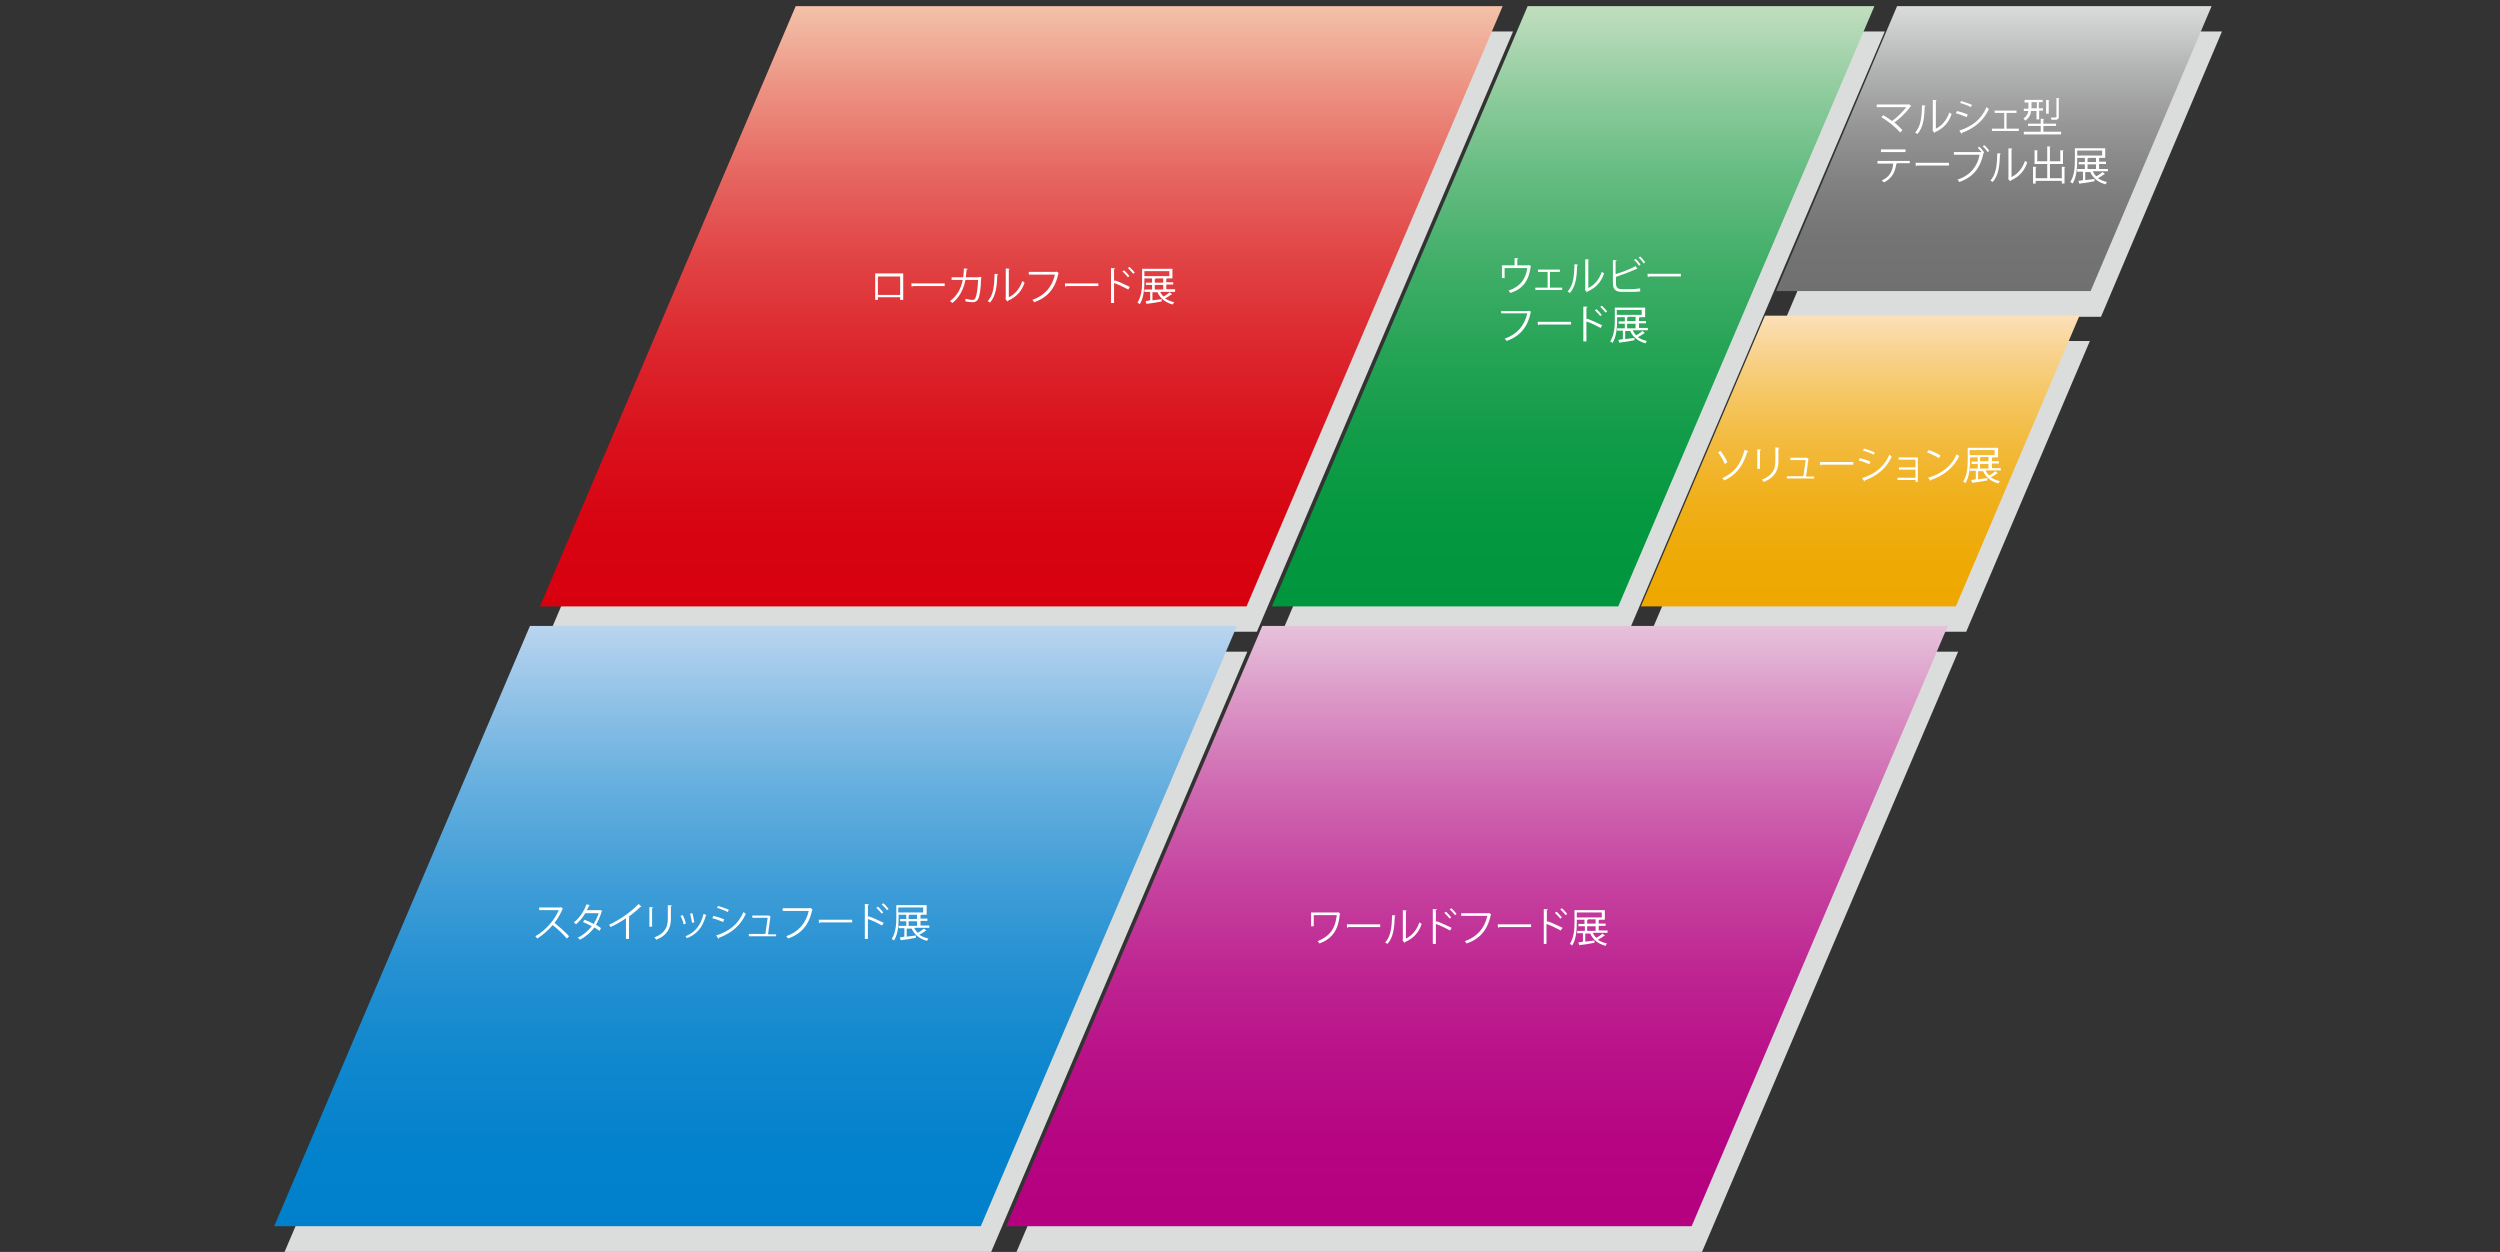 <?xml version="1.0" encoding="utf-8"?>
<!-- Generator: Adobe Illustrator 26.5.0, SVG Export Plug-In . SVG Version: 6.00 Build 0)  -->
<svg version="1.1" id="レイヤー_1" xmlns="http://www.w3.org/2000/svg" xmlns:xlink="http://www.w3.org/1999/xlink" x="0px"
	 y="0px" viewBox="0 0 651 326" style="enable-background:new 0 0 651 326;" xml:space="preserve">
<rect x="0" y="0" width="651" height="326" fill="#333333" stroke="none"/>
<style type="text/css">
	.st0{fill:#DBDCDC;}
	.st1{fill:url(#SVGID_1_);}
	.st2{fill:url(#SVGID_00000134947020427538012600000015143994381075366028_);}
	.st3{fill:url(#SVGID_00000114074134315746694320000015587126039973198993_);}
	.st4{fill:url(#SVGID_00000065056763633886613220000017351505513164310947_);}
	.st5{fill:url(#SVGID_00000091015010420540878770000010494160366645159086_);}
	.st6{fill:url(#SVGID_00000027571164358896398450000000754668751626335366_);}
	.st7{fill:#FFFFFF;}
</style>
<g>
	<polygon class="st0" points="394,8.2 209.9,8.2 143.3,164.5 327.3,164.5 	"/>
	<polygon class="st0" points="424.1,164.5 490.8,8.2 400.6,8.2 333.9,164.5 	"/>
	<polygon class="st0" points="140.7,169.7 74.1,326 258.1,326 324.8,169.7 	"/>
	<polygon class="st0" points="430,164.5 512,164.5 544.2,88.8 462.3,88.8 	"/>
	<polygon class="st0" points="496.7,8.2 465.2,82.5 547.1,82.5 578.6,8.2 	"/>
	<polygon class="st0" points="264.7,326 443.2,326 509.9,169.7 331.4,169.7 	"/>
</g>
<g>
	<g>
		<g>
			<g>
				
					<linearGradient id="SVGID_1_" gradientUnits="userSpaceOnUse" x1="298.104" y1="1.551" x2="298.104" y2="157.866" gradientTransform="matrix(1 0 0.176 1 -46.235 0)">
					<stop  offset="0" style="stop-color:#F3C2A9"/>
					<stop  offset="0.125" style="stop-color:#ED9686"/>
					<stop  offset="0.274" style="stop-color:#E66862"/>
					<stop  offset="0.423" style="stop-color:#E14344"/>
					<stop  offset="0.572" style="stop-color:#DC262D"/>
					<stop  offset="0.718" style="stop-color:#D9111C"/>
					<stop  offset="0.862" style="stop-color:#D80412"/>
					<stop  offset="1" style="stop-color:#D7000F"/>
				</linearGradient>
				<polygon class="st1" points="324.6,157.9 140.6,157.9 207.2,1.6 391.3,1.6 				"/>
				
					<linearGradient id="SVGID_00000149349835068947861710000005710861488637620660_" gradientUnits="userSpaceOnUse" x1="441.793" y1="1.551" x2="441.793" y2="157.866" gradientTransform="matrix(1 0 0.176 1 -46.235 0)">
					<stop  offset="0" style="stop-color:#C1DEBF"/>
					<stop  offset="0.123" style="stop-color:#96CEA2"/>
					<stop  offset="0.272" style="stop-color:#68BD83"/>
					<stop  offset="0.422" style="stop-color:#43AF6A"/>
					<stop  offset="0.571" style="stop-color:#26A456"/>
					<stop  offset="0.718" style="stop-color:#119C48"/>
					<stop  offset="0.862" style="stop-color:#049840"/>
					<stop  offset="1" style="stop-color:#00963D"/>
				</linearGradient>
				<polygon style="fill:url(#SVGID_00000149349835068947861710000005710861488637620660_);" points="421.4,157.9 331.2,157.9 
					397.8,1.6 488.1,1.6 				"/>
				
					<linearGradient id="SVGID_00000024717678338851990440000010948617969046916750_" gradientUnits="userSpaceOnUse" x1="558.629" y1="1.551" x2="558.629" y2="75.826" gradientTransform="matrix(1 0 0.176 1 -46.235 0)">
					<stop  offset="0" style="stop-color:#DBDCDC"/>
					<stop  offset="1.999640e-02" style="stop-color:#D7D8D8"/>
					<stop  offset="0.221" style="stop-color:#B2B3B3"/>
					<stop  offset="0.421" style="stop-color:#969696"/>
					<stop  offset="0.619" style="stop-color:#818182"/>
					<stop  offset="0.813" style="stop-color:#757475"/>
					<stop  offset="1" style="stop-color:#717071"/>
				</linearGradient>
				<polygon style="fill:url(#SVGID_00000024717678338851990440000010948617969046916750_);" points="544.4,75.8 575.9,1.6 494,1.6 
					462.5,75.8 				"/>
				
					<linearGradient id="SVGID_00000132809777186949515590000009683284478792208267_" gradientUnits="userSpaceOnUse" x1="200.451" y1="163.006" x2="200.451" y2="319.321" gradientTransform="matrix(1 0 0.176 1 -46.235 0)">
					<stop  offset="0" style="stop-color:#BAD5EF"/>
					<stop  offset="0.106" style="stop-color:#96C4E8"/>
					<stop  offset="0.258" style="stop-color:#68B0DF"/>
					<stop  offset="0.411" style="stop-color:#439FD8"/>
					<stop  offset="0.562" style="stop-color:#2691D2"/>
					<stop  offset="0.712" style="stop-color:#1188CE"/>
					<stop  offset="0.859" style="stop-color:#0482CC"/>
					<stop  offset="1" style="stop-color:#0080CB"/>
				</linearGradient>
				<polygon style="fill:url(#SVGID_00000132809777186949515590000009683284478792208267_);" points="255.4,319.3 71.4,319.3 
					138,163 322.1,163 				"/>
				<g>
					
						<linearGradient id="SVGID_00000152230112179718698960000013920892530972407474_" gradientUnits="userSpaceOnUse" x1="509.5" y1="82.152" x2="509.5" y2="157.866" gradientTransform="matrix(1 0 0.176 1 -46.235 0)">
						<stop  offset="4.000000e-08" style="stop-color:#FBE0B9"/>
						<stop  offset="0.103" style="stop-color:#F9D596"/>
						<stop  offset="0.256" style="stop-color:#F5C868"/>
						<stop  offset="0.409" style="stop-color:#F3BC43"/>
						<stop  offset="0.561" style="stop-color:#F1B326"/>
						<stop  offset="0.711" style="stop-color:#EFAD11"/>
						<stop  offset="0.859" style="stop-color:#EEA904"/>
						<stop  offset="1" style="stop-color:#EEA800"/>
					</linearGradient>
					<polygon style="fill:url(#SVGID_00000152230112179718698960000013920892530972407474_);" points="459.6,82.2 427.3,157.9 
						509.3,157.9 541.5,82.2 					"/>
				</g>
				
					<linearGradient id="SVGID_00000087401327333675535180000005775963159334479796_" gradientUnits="userSpaceOnUse" x1="388.309" y1="163.006" x2="388.309" y2="319.321" gradientTransform="matrix(1 0 0.176 1 -46.235 0)">
					<stop  offset="0" style="stop-color:#E6C2DB"/>
					<stop  offset="0.125" style="stop-color:#DB96C6"/>
					<stop  offset="0.274" style="stop-color:#CF68B1"/>
					<stop  offset="0.424" style="stop-color:#C6439F"/>
					<stop  offset="0.572" style="stop-color:#BE2692"/>
					<stop  offset="0.718" style="stop-color:#B91188"/>
					<stop  offset="0.862" style="stop-color:#B60482"/>
					<stop  offset="1" style="stop-color:#B50080"/>
				</linearGradient>
				<polygon style="fill:url(#SVGID_00000087401327333675535180000005775963159334479796_);" points="440.5,319.3 262,319.3 
					328.7,163 507.2,163 				"/>
			</g>
		</g>
	</g>
</g>
<g>
	<path class="st7" d="M235.2,71.2v6.9h-0.8v-0.7h-5.8v0.7h-0.7v-6.9H235.2z M234.4,76.8v-4.8h-5.8v4.8H234.4z"/>
	<path class="st7" d="M237.3,73.8h8.7v0.7h-8.3c-0.1,0.1-0.2,0.2-0.3,0.2L237.3,73.8z"/>
	<path class="st7" d="M255.6,72.2c0,0,0,0.1-0.1,0.1c-0.1,3-0.4,4.9-0.8,5.6c-0.4,0.7-1,0.8-1.4,0.8c-0.4,0-1.1-0.1-1.9-0.2
		c0-0.2,0-0.5,0-0.7c0.8,0.2,1.6,0.3,1.8,0.3c0.4,0,0.6-0.1,0.8-0.5c0.3-0.6,0.6-2.4,0.7-4.7h-3.3c-0.5,2.5-1.6,4.6-3.4,6
		c-0.1-0.1-0.4-0.3-0.6-0.5c1.8-1.4,2.8-3.1,3.3-5.5h-2.9v-0.7h3c0.1-0.7,0.2-1.4,0.2-2.3l1,0.1c0,0.1-0.1,0.2-0.3,0.2
		c-0.1,0.8-0.1,1.3-0.2,2h3.4l0.2-0.1L255.6,72.2z"/>
	<path class="st7" d="M259.9,71.4c0,0.1-0.1,0.2-0.2,0.2c-0.1,2.8-0.3,5.4-1.9,7.2c-0.2-0.1-0.4-0.3-0.6-0.4
		c1.6-1.7,1.7-4.3,1.8-7.1L259.9,71.4z M262.7,77.4c1.7-0.8,2.9-2.4,3.5-4.2c0.2,0.1,0.5,0.3,0.6,0.4c-0.7,2.1-2,3.7-4.3,4.7
		c0,0.1-0.1,0.2-0.2,0.2l-0.5-0.7l0.1-0.2v-7.7l1,0.1c0,0.1-0.1,0.2-0.2,0.2V77.4z"/>
	<path class="st7" d="M275.7,71.1c0,0.1-0.1,0.1-0.1,0.1c-0.8,4-2.9,6.3-6.3,7.5c-0.1-0.2-0.3-0.5-0.5-0.6c3.2-1.1,5.2-3.4,5.9-6.6
		h-6.8v-0.7h7.1l0.1-0.1L275.7,71.1z"/>
	<path class="st7" d="M277.3,73.8h8.7v0.7h-8.3c-0.1,0.1-0.2,0.2-0.3,0.2L277.3,73.8z"/>
	<path class="st7" d="M293.8,75.4c-1.1-0.6-2.5-1.3-3.7-1.7v5.2h-0.8v-9.1l1.1,0.1c0,0.1-0.1,0.2-0.3,0.2v3.1l0.2-0.2
		c1.2,0.4,2.8,1.2,3.9,1.7L293.8,75.4z M292.7,70.4c0.5,0.4,1.1,1.1,1.4,1.5l-0.4,0.3c-0.3-0.4-1-1.1-1.4-1.5L292.7,70.4z
		 M294.1,69.5c0.5,0.4,1.1,1.1,1.4,1.5l-0.4,0.3c-0.3-0.4-1-1.1-1.4-1.5L294.1,69.5z"/>
	<path class="st7" d="M302.1,76c0.2,0.4,0.5,0.9,0.9,1.2c0.6-0.3,1.2-0.8,1.6-1.1l0.6,0.5c0,0.1-0.1,0.1-0.2,0.1
		c-0.4,0.3-1,0.7-1.6,1c0.7,0.5,1.5,0.8,2.4,1c-0.2,0.1-0.3,0.4-0.4,0.6c-1.9-0.5-3.3-1.6-4-3.2h-1.3v2.1c0.8-0.1,1.6-0.2,2.4-0.3
		l0,0.6c-1.4,0.3-2.9,0.5-3.8,0.6c0,0.1-0.1,0.1-0.1,0.1l-0.3-0.8c0.3,0,0.7-0.1,1.2-0.2V76H298v-0.6h2v-1.2h-1.6v-0.6h1.6v-1.1h-2
		v0.6c0,1.8-0.1,4.4-1.2,6.1c-0.1-0.1-0.4-0.3-0.6-0.4c1.1-1.7,1.2-4,1.2-5.7V70h7.9v2.5h-1.6v0h0.2c0,0.1-0.1,0.1-0.2,0.1v0.9h1.8
		v0.6h-1.8v1.2h2.3V76H302.1z M298,70.6v1.3h6.5v-1.3H298z M300.9,72.6c0,0.1-0.1,0.1-0.2,0.1v0.9h2.2v-1.1h-2.2v0H300.9z
		 M300.7,74.2v1.2h2.2v-1.2H300.7z"/>
</g>
<g>
	<path class="st7" d="M349,237.9c0,0-0.1,0.1-0.1,0.1c-0.4,4.1-1.8,6.3-5.3,7.7c-0.1-0.2-0.3-0.4-0.5-0.6c3.3-1.4,4.6-3.3,5-6.8h-6
		v2.9h-0.7v-3.6h6.9l0.1-0.1L349,237.9z"/>
	<path class="st7" d="M350.7,240.7h8.7v0.7h-8.3c-0.1,0.1-0.2,0.2-0.3,0.2L350.7,240.7z"/>
	<path class="st7" d="M363.4,238.4c0,0.1-0.1,0.2-0.2,0.2c-0.1,2.8-0.3,5.4-1.9,7.2c-0.2-0.1-0.4-0.3-0.6-0.4
		c1.6-1.7,1.7-4.3,1.8-7.1L363.4,238.4z M366.1,244.4c1.7-0.8,2.9-2.4,3.5-4.2c0.2,0.1,0.5,0.3,0.6,0.4c-0.7,2.1-2,3.7-4.3,4.7
		c0,0.1-0.1,0.2-0.2,0.2l-0.5-0.7l0.1-0.2V237l1,0.1c0,0.1-0.1,0.2-0.2,0.2V244.4z"/>
	<path class="st7" d="M377.6,242.3c-1.1-0.6-2.5-1.3-3.7-1.7v5.2h-0.8v-9.1l1.1,0.1c0,0.1-0.1,0.2-0.3,0.2v3.1l0.2-0.2
		c1.2,0.4,2.8,1.2,3.9,1.7L377.6,242.3z M376.5,237.4c0.5,0.4,1.1,1.1,1.4,1.5l-0.4,0.3c-0.3-0.4-1-1.1-1.4-1.5L376.5,237.4z
		 M377.9,236.5c0.5,0.4,1.1,1.1,1.4,1.5l-0.4,0.3c-0.3-0.4-1-1.1-1.4-1.5L377.9,236.5z"/>
	<path class="st7" d="M388.3,238.1c0,0.1-0.1,0.1-0.1,0.1c-0.8,4-2.9,6.3-6.3,7.5c-0.1-0.2-0.3-0.5-0.5-0.6c3.2-1.1,5.2-3.4,5.9-6.6
		h-6.8v-0.7h7.1l0.1-0.1L388.3,238.1z"/>
	<path class="st7" d="M390,240.7h8.7v0.7h-8.3c-0.1,0.1-0.2,0.2-0.3,0.2L390,240.7z"/>
	<path class="st7" d="M406.4,242.3c-1.1-0.6-2.5-1.3-3.7-1.7v5.2H402v-9.1l1.1,0.1c0,0.1-0.1,0.2-0.3,0.2v3.1l0.2-0.2
		c1.2,0.4,2.8,1.2,3.9,1.7L406.4,242.3z M405.3,237.4c0.5,0.4,1.1,1.1,1.4,1.5l-0.4,0.3c-0.3-0.4-1-1.1-1.4-1.5L405.3,237.4z
		 M406.7,236.5c0.5,0.4,1.1,1.1,1.4,1.5l-0.4,0.3c-0.3-0.4-1-1.1-1.4-1.5L406.7,236.5z"/>
	<path class="st7" d="M414.8,243c0.2,0.4,0.5,0.9,0.9,1.2c0.6-0.3,1.2-0.8,1.6-1.1l0.6,0.5c0,0.1-0.1,0.1-0.2,0.1
		c-0.4,0.3-1,0.7-1.6,1c0.7,0.5,1.5,0.8,2.4,1c-0.2,0.1-0.3,0.4-0.4,0.6c-1.9-0.5-3.3-1.6-4-3.2h-1.3v2.1c0.8-0.1,1.6-0.2,2.4-0.3
		l0,0.6c-1.4,0.3-2.9,0.5-3.8,0.6c0,0.1-0.1,0.1-0.1,0.1l-0.3-0.8c0.3,0,0.7-0.1,1.2-0.2V243h-1.5v-0.6h2v-1.2H411v-0.6h1.6v-1.1h-2
		v0.6c0,1.8-0.1,4.4-1.2,6.1c-0.1-0.1-0.4-0.3-0.6-0.4c1.1-1.7,1.2-4,1.2-5.7v-3.1h7.9v2.5h-1.6v0h0.2c0,0.1-0.1,0.1-0.2,0.1v0.9
		h1.8v0.6h-1.8v1.2h2.3v0.6H414.8z M410.6,237.6v1.3h6.5v-1.3H410.6z M413.5,239.5c0,0.1-0.1,0.1-0.2,0.1v0.9h2.2v-1.1h-2.2v0H413.5
		z M413.3,241.2v1.2h2.2v-1.2H413.3z"/>
</g>
<g>
	<path class="st7" d="M448,117.4c0.7,0.9,1.5,2.1,1.8,3l-0.7,0.4c-0.3-0.8-1-2.1-1.7-3L448,117.4z M455.3,117.5
		c0,0.1-0.1,0.1-0.3,0.1c-1.1,3.9-3.1,6.2-6,7.5c-0.1-0.2-0.4-0.4-0.5-0.6c2.9-1.3,4.8-3.4,5.8-7.4L455.3,117.5z"/>
	<path class="st7" d="M457.6,122.1V117l1,0.1c0,0.1-0.1,0.2-0.3,0.2v4.8H457.6z M463.4,116.6c0,0.1-0.1,0.2-0.3,0.2v3.3
		c0,2.2-0.8,4.2-3.8,5.4c-0.1-0.2-0.4-0.4-0.5-0.6c2.9-1.1,3.5-2.9,3.5-4.8v-3.6L463.4,116.6z"/>
	<path class="st7" d="M472.4,124v0.6h-7.1V124h4.3c0.2-1.1,0.4-3.1,0.6-4.2h-4v-0.6h4.2l0.1,0l0.5,0.3c0,0-0.1,0.1-0.1,0.1
		c-0.1,1.1-0.5,3.4-0.6,4.5H472.4z"/>
	<path class="st7" d="M473.9,120.3h8.7v0.7h-8.3c-0.1,0.1-0.2,0.2-0.3,0.2L473.9,120.3z"/>
	<path class="st7" d="M484.3,119.3c0.9,0.2,2.1,0.6,2.8,0.9l-0.3,0.7c-0.7-0.3-1.9-0.8-2.8-1L484.3,119.3z M484.9,124.5
		c3.4-1.1,5.7-2.9,7.1-6.1c0.2,0.1,0.5,0.4,0.6,0.5c-1.4,3.1-3.8,5-7,6.2c0,0.1,0,0.2-0.1,0.3L484.9,124.5z M485.4,116.8
		c0.9,0.3,2.1,0.7,2.8,1l-0.3,0.6c-0.7-0.4-1.8-0.8-2.8-1.1L485.4,116.8z"/>
	<path class="st7" d="M499.4,119.1v6.4h-0.6V125h-4.7v-0.6h4.7v-2.1h-4.3v-0.6h4.3v-2h-4.4v-0.6H499.4z"/>
	<path class="st7" d="M502.2,117.2c1.1,0.3,2.3,0.9,3.1,1.4l-0.4,0.7c-0.8-0.5-2-1.1-3.1-1.5L502.2,117.2z M502.1,124.4
		c3.7-1.1,6.2-3.2,7.4-6.1c0.2,0.2,0.5,0.3,0.7,0.4c-1.3,2.9-3.9,5.1-7.4,6.3c0,0.1-0.1,0.2-0.1,0.2L502.1,124.4z"/>
	<path class="st7" d="M517.1,122.6c0.2,0.4,0.5,0.9,0.9,1.2c0.6-0.3,1.2-0.8,1.6-1.1l0.6,0.5c0,0.1-0.1,0.1-0.2,0.1
		c-0.4,0.3-1,0.7-1.6,1c0.7,0.5,1.5,0.8,2.4,1c-0.2,0.1-0.3,0.4-0.4,0.6c-1.9-0.5-3.3-1.6-4-3.2h-1.3v2.1c0.8-0.1,1.6-0.2,2.4-0.3
		l0,0.6c-1.4,0.3-2.9,0.5-3.8,0.6c0,0.1-0.1,0.1-0.1,0.1l-0.3-0.8c0.3,0,0.7-0.1,1.2-0.2v-2.2H513V122h2v-1.2h-1.6v-0.6h1.6v-1.1h-2
		v0.6c0,1.8-0.1,4.4-1.2,6.1c-0.1-0.1-0.4-0.3-0.6-0.4c1.1-1.7,1.2-4,1.2-5.7v-3.1h7.9v2.5h-1.6v0h0.2c0,0.1-0.1,0.1-0.2,0.1v0.9
		h1.8v0.6h-1.8v1.2h2.3v0.6H517.1z M512.9,117.2v1.3h6.5v-1.3H512.9z M515.8,119.1c0,0.1-0.1,0.1-0.2,0.1v0.9h2.2v-1.1h-2.2v0H515.8
		z M515.6,120.8v1.2h2.2v-1.2H515.6z"/>
</g>
<g>
	<path class="st7" d="M497.7,27.6c0,0.1-0.1,0.1-0.2,0.1c-1,1.5-2.6,3-4.2,4.2c0.8,0.6,1.6,1.5,2.1,2l-0.6,0.6c-1.1-1.3-3.2-3-4.9-4
		l0.5-0.5c0.7,0.4,1.6,1,2.3,1.5c1.4-1,2.8-2.4,3.7-3.6h-7.7v-0.7h8.2l0.1-0.1L497.7,27.6z"/>
	<path class="st7" d="M501.4,27.5c0,0.1-0.1,0.2-0.2,0.2c-0.1,2.8-0.3,5.4-1.9,7.2c-0.2-0.1-0.4-0.3-0.6-0.4
		c1.6-1.7,1.7-4.3,1.8-7.1L501.4,27.5z M504.1,33.5c1.7-0.8,2.9-2.4,3.5-4.2c0.2,0.1,0.5,0.3,0.6,0.4c-0.7,2.1-2,3.7-4.3,4.7
		c0,0.1-0.1,0.2-0.2,0.2l-0.5-0.7l0.1-0.2v-7.7l1,0.1c0,0.1-0.1,0.2-0.2,0.2V33.5z"/>
	<path class="st7" d="M509.6,28.9c0.9,0.2,2.1,0.6,2.8,0.9l-0.3,0.7c-0.7-0.3-1.9-0.8-2.8-1L509.6,28.9z M510.2,34
		c3.4-1.1,5.7-2.9,7.1-6.1c0.2,0.1,0.5,0.4,0.6,0.5c-1.4,3.1-3.8,5-7,6.2c0,0.1,0,0.2-0.1,0.3L510.2,34z M510.7,26.3
		c0.9,0.3,2.1,0.7,2.8,1l-0.3,0.6c-0.7-0.4-1.8-0.8-2.8-1.1L510.7,26.3z"/>
	<path class="st7" d="M525.1,28.8v0.6h-2.6v4.1h3.2v0.6h-7v-0.6h3.2v-4.1h-2.5v-0.6H525.1z"/>
	<path class="st7" d="M530.4,28.9h-1.5c-0.1,0.9-0.5,1.8-1.5,2.5c-0.1-0.1-0.3-0.4-0.5-0.5c0.8-0.6,1.2-1.3,1.3-2h-1.2v-0.6h1.2
		v-1.6h-1V26h4.7v0.6h-1v1.6h1.1v0.6H531v2.3h-0.7V28.9z M532.2,34.3h4.5v0.7H527v-0.7h4.4v-1.5h-3.3v-0.6h3.3v-1.3l0.9,0.1
		c0,0.1-0.1,0.1-0.2,0.1v1.1h3.3v0.6h-3.3V34.3z M529,26.6v1.6h1.4v-1.6H529z M533.7,26.1c0,0.1-0.1,0.1-0.2,0.1v3.4h-0.7v-3.6
		L533.7,26.1z M536.3,25.6c0,0.1-0.1,0.1-0.2,0.1v4.7c0,0.8-0.4,0.8-1.9,0.8c0-0.2-0.1-0.4-0.2-0.6c0.2,0,0.5,0,0.7,0
		c0.8,0,0.8,0,0.8-0.2v-4.9L536.3,25.6z"/>
	<path class="st7" d="M497.3,42.5h-3.5l0.2,0.1c0,0.1-0.1,0.1-0.2,0.1c-0.3,1.9-1,3.7-3.2,4.8c-0.1-0.1-0.4-0.4-0.6-0.5
		c2.2-1,2.8-2.5,3-4.4h-4.1v-0.7h8.4V42.5z M496.2,39.6h-6.4v-0.7h6.4V39.6z"/>
	<path class="st7" d="M498.8,42.4h8.7v0.7h-8.3c-0.1,0.1-0.2,0.2-0.3,0.2L498.8,42.4z"/>
	<path class="st7" d="M516,39.6c-0.3-0.4-0.7-0.8-1-1.1l0.4-0.3c0.5,0.4,1,1.1,1.3,1.5l-0.2,0.1l0.1,0c0,0.1-0.1,0.1-0.1,0.1
		c-0.8,3.9-2.8,6.3-6.3,7.5c-0.1-0.2-0.3-0.5-0.5-0.6c3.3-1.1,5.2-3.4,5.8-6.5h-6.7v-0.7h6.9L516,39.6L516,39.6z M517.6,39.6
		c-0.3-0.4-0.8-1.1-1.3-1.5l0.4-0.3c0.5,0.4,1,1,1.3,1.5L517.6,39.6z"/>
	<path class="st7" d="M521,40c0,0.1-0.1,0.2-0.2,0.2c-0.1,2.8-0.3,5.4-1.9,7.2c-0.2-0.1-0.4-0.3-0.6-0.4c1.6-1.7,1.7-4.3,1.8-7.1
		L521,40z M523.8,46.1c1.7-0.8,2.9-2.4,3.5-4.2c0.2,0.1,0.5,0.3,0.6,0.4c-0.7,2.1-2,3.7-4.3,4.7c0,0.1-0.1,0.2-0.2,0.2l-0.5-0.7
		l0.1-0.2v-7.7l1,0.1c0,0.1-0.1,0.2-0.2,0.2V46.1z"/>
	<path class="st7" d="M536.9,43.4l0.9,0.1c0,0.1-0.1,0.1-0.2,0.1v4.2h-0.7v-0.7h-6.8v0.7h-0.7v-4.4l0.9,0.1c0,0.1-0.1,0.1-0.2,0.1
		v2.8h3v-3.7h-3.3v-3.6l0.9,0.1c0,0.1-0.1,0.1-0.2,0.1V42h2.6v-3.9l0.9,0.1c0,0.1-0.1,0.1-0.2,0.1V42h2.7v-2.9l0.9,0.1
		c0,0.1-0.1,0.1-0.2,0.1v3.4h-3.4v3.7h3.1V43.4z"/>
	<path class="st7" d="M545,44.7c0.2,0.4,0.5,0.9,0.9,1.2c0.6-0.3,1.2-0.8,1.6-1.1l0.6,0.5c0,0.1-0.1,0.1-0.2,0.1
		c-0.4,0.3-1,0.7-1.6,1c0.7,0.5,1.5,0.8,2.4,1c-0.2,0.1-0.3,0.4-0.4,0.6c-1.9-0.5-3.3-1.6-4-3.2H543v2.1c0.8-0.1,1.6-0.2,2.4-0.3
		l0,0.6c-1.4,0.3-2.9,0.5-3.8,0.6c0,0.1-0.1,0.1-0.1,0.1l-0.3-0.8c0.3,0,0.7-0.1,1.2-0.2v-2.2h-1.5V44h2v-1.2h-1.6v-0.6h1.6v-1.1h-2
		v0.6c0,1.8-0.1,4.4-1.2,6.1c-0.1-0.1-0.4-0.3-0.6-0.4c1.1-1.7,1.2-4,1.2-5.7v-3.1h7.9v2.5h-1.6v0h0.2c0,0.1-0.1,0.1-0.2,0.1v0.9
		h1.8v0.6h-1.8V44h2.3v0.6H545z M540.9,39.2v1.3h6.5v-1.3H540.9z M543.8,41.2c0,0.1-0.1,0.1-0.2,0.1v0.9h2.2v-1.1h-2.2v0H543.8z
		 M543.6,42.9V44h2.2v-1.2H543.6z"/>
</g>
<g>
	<path class="st7" d="M146.6,236.6c0,0.1-0.1,0.1-0.1,0.1c-0.6,1.3-1.2,2.5-2.1,3.6c1.1,0.9,2.9,2.5,3.8,3.5l-0.6,0.6
		c-0.9-1.1-2.6-2.7-3.7-3.5c-0.9,1.1-2.5,2.6-4,3.5c-0.1-0.2-0.4-0.4-0.5-0.6c2.9-1.6,5.2-4.6,6.1-6.8h-5.1v-0.7h5.5l0.1-0.1
		L146.6,236.6z"/>
	<path class="st7" d="M156.8,237.2c0,0.1-0.1,0.1-0.1,0.1c-0.4,1.3-0.9,2.5-1.5,3.5c0.4,0.3,1,0.6,1.3,0.9l-0.4,0.7
		c-0.4-0.3-0.9-0.6-1.3-0.9c-1,1.3-2.2,2.4-3.8,3.2c-0.1-0.2-0.4-0.4-0.6-0.5c1.5-0.7,2.7-1.8,3.7-3c-0.8-0.4-1.5-0.8-2.3-1.1
		l0.4-0.6c0.8,0.3,1.5,0.6,2.4,1.1c0.5-0.9,1-1.8,1.3-2.8h-3.5c-0.6,1.1-1.5,2.1-2.4,2.9c-0.1-0.1-0.4-0.4-0.6-0.5
		c1.4-1,2.7-2.9,3.3-4.7l1,0.2c0,0.1-0.1,0.1-0.3,0.1c-0.1,0.3-0.4,0.9-0.6,1.2h3.5l0.1,0L156.8,237.2z"/>
	<path class="st7" d="M167,236.1c0,0.1-0.1,0.1-0.2,0.1c0,0-0.1,0-0.1,0c-0.8,0.8-2,1.8-3,2.5c0.1,0,0.2,0.1,0.3,0.1
		c0,0.1-0.1,0.1-0.2,0.1v5.6H163v-5.4c-1.1,0.8-2.5,1.6-4,2.3c-0.1-0.2-0.3-0.4-0.4-0.6c2.9-1.3,6-3.6,7.7-5.4L167,236.1z"/>
	<path class="st7" d="M169.1,241.3v-5.1l1,0.1c0,0.1-0.1,0.2-0.3,0.2v4.8H169.1z M175,235.8c0,0.1-0.1,0.2-0.3,0.2v3.3
		c0,2.2-0.8,4.2-3.8,5.4c-0.1-0.2-0.4-0.4-0.5-0.6c2.9-1.1,3.5-2.9,3.5-4.8v-3.6L175,235.8z"/>
	<path class="st7" d="M177.8,238.3c0.3,0.6,0.7,1.6,0.8,2.2l-0.6,0.2c-0.1-0.6-0.4-1.6-0.8-2.2L177.8,238.3z M184,238.3
		c0,0.1-0.1,0.1-0.2,0.1c-0.8,3.1-2.4,4.9-4.9,5.9c-0.1-0.1-0.3-0.4-0.4-0.5c2.5-1,3.9-2.7,4.7-5.8L184,238.3z M180.3,237.8
		c0.2,0.7,0.4,1.7,0.5,2.4l-0.6,0.1c-0.1-0.7-0.3-1.6-0.5-2.4L180.3,237.8z"/>
	<path class="st7" d="M185.8,238.5c0.9,0.2,2.1,0.6,2.8,0.9l-0.3,0.7c-0.7-0.3-1.9-0.8-2.8-1L185.8,238.5z M186.5,243.6
		c3.4-1.1,5.7-2.9,7.1-6.1c0.2,0.1,0.5,0.4,0.6,0.5c-1.4,3.1-3.8,5-7,6.2c0,0.1,0,0.2-0.1,0.3L186.5,243.6z M187,235.9
		c0.9,0.3,2.1,0.7,2.8,1l-0.3,0.6c-0.7-0.4-1.8-0.8-2.8-1.1L187,235.9z"/>
	<path class="st7" d="M202.1,243.2v0.6H195v-0.6h4.3c0.2-1.1,0.4-3.1,0.6-4.2h-4v-0.6h4.2l0.1,0l0.5,0.3c0,0-0.1,0.1-0.1,0.1
		c-0.1,1.1-0.5,3.4-0.6,4.5H202.1z"/>
	<path class="st7" d="M211.6,236.8c0,0.1-0.1,0.1-0.1,0.1c-0.8,4-2.9,6.3-6.3,7.5c-0.1-0.2-0.3-0.5-0.5-0.6c3.2-1.1,5.2-3.4,5.9-6.6
		h-6.8v-0.7h7.1l0.1-0.1L211.6,236.8z"/>
	<path class="st7" d="M213.2,239.5h8.7v0.7h-8.3c-0.1,0.1-0.2,0.2-0.3,0.2L213.2,239.5z"/>
	<path class="st7" d="M229.7,241c-1.1-0.6-2.5-1.3-3.7-1.7v5.2h-0.8v-9.1l1.1,0.1c0,0.1-0.1,0.2-0.3,0.2v3.1l0.2-0.2
		c1.2,0.4,2.8,1.2,3.9,1.7L229.7,241z M228.6,236.1c0.5,0.4,1.1,1.1,1.4,1.5l-0.4,0.3c-0.3-0.4-1-1.1-1.4-1.5L228.6,236.1z
		 M230,235.2c0.5,0.4,1.1,1.1,1.4,1.5l-0.4,0.3c-0.3-0.4-1-1.1-1.4-1.5L230,235.2z"/>
	<path class="st7" d="M238.1,241.7c0.2,0.4,0.5,0.9,0.9,1.2c0.6-0.3,1.2-0.8,1.6-1.1l0.6,0.5c0,0.1-0.1,0.1-0.2,0.1
		c-0.4,0.3-1,0.7-1.6,1c0.7,0.5,1.5,0.8,2.4,1c-0.2,0.1-0.3,0.4-0.4,0.6c-1.9-0.5-3.3-1.6-4-3.2h-1.3v2.1c0.8-0.1,1.6-0.2,2.4-0.3
		l0,0.6c-1.4,0.3-2.9,0.5-3.8,0.6c0,0.1-0.1,0.1-0.1,0.1l-0.3-0.8c0.3,0,0.7-0.1,1.2-0.2v-2.2h-1.5v-0.6h2v-1.2h-1.6v-0.6h1.6v-1.1
		h-2v0.6c0,1.8-0.1,4.4-1.2,6.1c-0.1-0.1-0.4-0.3-0.6-0.4c1.1-1.7,1.2-4,1.2-5.7v-3.1h7.9v2.5h-1.6v0h0.2c0,0.1-0.1,0.1-0.2,0.1v0.9
		h1.8v0.6h-1.8v1.2h2.3v0.6H238.1z M233.9,236.3v1.3h6.5v-1.3H233.9z M236.8,238.3c0,0.1-0.1,0.1-0.2,0.1v0.9h2.2v-1.1h-2.2v0H236.8
		z M236.6,239.9v1.2h2.2v-1.2H236.6z"/>
</g>
<g>
	<path class="st7" d="M394.4,67.2l1,0.1c0,0.1-0.1,0.2-0.3,0.2v1.6h2.8l0.2-0.1l0.6,0.3c0,0-0.1,0.1-0.1,0.1c-0.5,3.7-2,5.8-5.3,6.9
		c-0.1-0.2-0.3-0.4-0.5-0.6c3.1-1.1,4.5-3,4.9-5.9h-5.9v2.6h-0.7v-3.3h3.3V67.2z"/>
	<path class="st7" d="M406.2,70.2v0.6h-2.6v4.1h3.2v0.6h-7v-0.6h3.2v-4.1h-2.5v-0.6H406.2z"/>
	<path class="st7" d="M410.9,68.9c0,0.1-0.1,0.2-0.2,0.2c-0.1,2.8-0.3,5.4-1.9,7.2c-0.2-0.1-0.4-0.3-0.6-0.4
		c1.6-1.7,1.7-4.3,1.8-7.1L410.9,68.9z M413.6,75c1.7-0.8,2.9-2.4,3.5-4.2c0.2,0.1,0.5,0.3,0.6,0.4c-0.7,2.1-2,3.7-4.3,4.7
		c0,0.1-0.1,0.2-0.2,0.2l-0.5-0.7l0.1-0.2v-7.7l1,0.1c0,0.1-0.1,0.2-0.2,0.2V75z"/>
	<path class="st7" d="M424.9,75.3c0.4,0,1.5-0.1,2.2-0.2c0,0.2,0,0.5,0,0.8c-0.7,0.1-1.7,0.1-2.2,0.1h-2.6c-1.6,0-2.3-0.7-2.3-2.2
		v-6.1l1,0.1c0,0.1-0.1,0.2-0.3,0.2v3.4c1.6-0.5,3.8-1.3,5.2-2.1l0.5,0.7c0,0-0.1,0-0.1,0c-0.1,0-0.1,0-0.1,0
		c-1.3,0.6-3.6,1.5-5.4,2.1v1.7c0,1.1,0.5,1.5,1.6,1.5H424.9z M425.9,67.4c0.5,0.4,1,1.1,1.3,1.5l-0.4,0.3c-0.3-0.5-0.8-1.1-1.3-1.5
		L425.9,67.4z M427.1,66.8c0.5,0.4,1,1.1,1.3,1.5l-0.4,0.3c-0.3-0.5-0.8-1.1-1.3-1.5L427.1,66.8z"/>
	<path class="st7" d="M429,71.3h8.7V72h-8.3c-0.1,0.1-0.2,0.2-0.3,0.2L429,71.3z"/>
	<path class="st7" d="M398.7,81.2c0,0.1-0.1,0.1-0.1,0.1c-0.8,4-2.9,6.3-6.3,7.5c-0.1-0.2-0.3-0.5-0.5-0.6c3.2-1.1,5.2-3.4,5.9-6.6
		h-6.8V81h7.1l0.1-0.1L398.7,81.2z"/>
	<path class="st7" d="M400.4,83.8h8.7v0.7h-8.3c-0.1,0.1-0.2,0.2-0.3,0.2L400.4,83.8z"/>
	<path class="st7" d="M416.8,85.4c-1.1-0.6-2.5-1.3-3.7-1.7v5.2h-0.8v-9.1l1.1,0.1c0,0.1-0.1,0.2-0.3,0.2v3.1l0.2-0.2
		c1.2,0.4,2.8,1.2,3.9,1.7L416.8,85.4z M415.7,80.5c0.5,0.4,1.1,1.1,1.4,1.5l-0.4,0.3c-0.3-0.4-1-1.1-1.4-1.5L415.7,80.5z
		 M417.1,79.6c0.5,0.4,1.1,1.1,1.4,1.5l-0.4,0.3c-0.3-0.4-1-1.1-1.4-1.5L417.1,79.6z"/>
	<path class="st7" d="M425.2,86.1c0.2,0.4,0.5,0.9,0.9,1.2c0.6-0.3,1.2-0.8,1.6-1.1l0.6,0.5c0,0.1-0.1,0.1-0.2,0.1
		c-0.4,0.3-1,0.7-1.6,1c0.7,0.5,1.5,0.8,2.4,1c-0.2,0.1-0.3,0.4-0.4,0.6c-1.9-0.5-3.3-1.6-4-3.2h-1.3v2.1c0.8-0.1,1.6-0.2,2.4-0.3
		l0,0.6c-1.4,0.3-2.9,0.5-3.8,0.6c0,0.1-0.1,0.1-0.1,0.1l-0.3-0.8c0.3,0,0.7-0.1,1.2-0.2v-2.2h-1.5v-0.6h2v-1.2h-1.6v-0.6h1.6v-1.1
		h-2v0.6c0,1.8-0.1,4.4-1.2,6.1c-0.1-0.1-0.4-0.3-0.6-0.4c1.1-1.7,1.2-4,1.2-5.7v-3.1h7.9v2.5h-1.6v0h0.2c0,0.1-0.1,0.1-0.2,0.1v0.9
		h1.8v0.6h-1.8v1.2h2.3v0.6H425.2z M421,80.7V82h6.5v-1.3H421z M423.9,82.6c0,0.1-0.1,0.1-0.2,0.1v0.9h2.2v-1.1h-2.2v0H423.9z
		 M423.7,84.3v1.2h2.2v-1.2H423.7z"/>
</g>
</svg>
